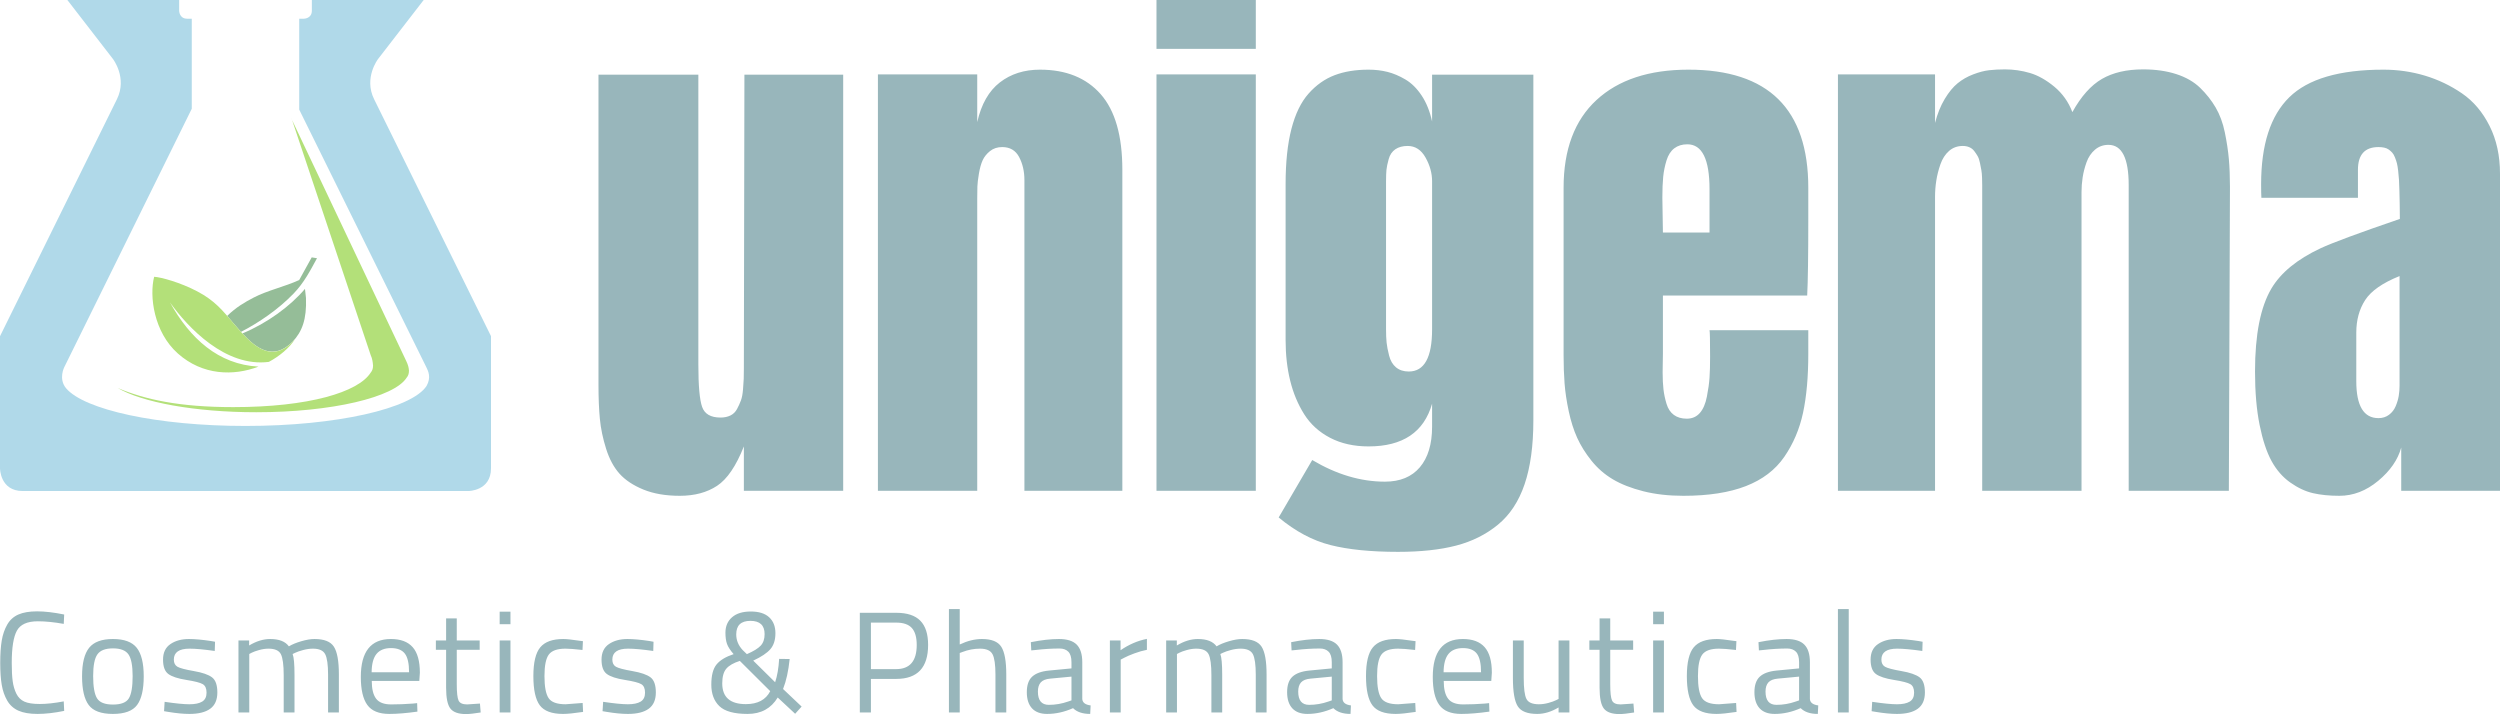 <?xml version="1.0" encoding="UTF-8"?>
<svg xmlns="http://www.w3.org/2000/svg" xmlns:xlink="http://www.w3.org/1999/xlink" width="566.93pt" height="161.93pt" viewBox="0 0 566.93 161.93" version="1.1">
<defs>
<clipPath id="clip1">
  <path d="M 135 0 L 566.93 0 L 566.93 126 L 135 126 Z M 135 0 "/>
</clipPath>
<clipPath id="clip2">
  <path d="M 0 138 L 437 138 L 437 161.93 L 0 161.93 Z M 0 138 "/>
</clipPath>
</defs>
<g id="surface1">
<g clip-path="url(#clip1)" clip-rule="nonzero">
<path style=" stroke:none;fill-rule:nonzero;fill:rgb(59.508%,71.136%,73.369%);fill-opacity:1;" d="M 536.352 68.047 C 537.695 65.973 540.293 64.156 544.152 62.605 L 544.152 87.457 C 544.152 88.254 544.09 89.031 543.965 89.785 C 543.84 90.539 543.609 91.316 543.273 92.113 C 542.938 92.91 542.434 93.559 541.762 94.062 C 541.094 94.566 540.293 94.82 539.371 94.82 C 536.016 94.82 534.34 92.031 534.34 86.449 L 534.34 75.441 C 534.34 72.59 535.008 70.125 536.352 68.047 Z M 512.414 96.359 C 513.105 99.777 514.008 102.504 515.117 104.539 C 516.23 106.574 517.645 108.199 519.363 109.414 C 521.086 110.633 522.805 111.438 524.523 111.836 C 526.242 112.234 528.234 112.434 530.5 112.434 C 533.648 112.434 536.582 111.305 539.309 109.039 C 542.035 106.773 543.777 104.258 544.531 101.488 L 544.531 111.305 L 566.93 111.305 L 566.93 39.391 C 566.93 35.32 566.145 31.715 564.57 28.57 C 562.996 25.422 560.91 22.961 558.309 21.176 C 555.711 19.395 552.898 18.051 549.879 17.148 C 546.859 16.246 543.734 15.797 540.504 15.797 C 530.523 15.797 523.402 17.883 519.145 22.059 C 514.887 26.23 512.758 32.805 512.758 41.781 C 512.758 43.125 512.777 44.152 512.82 44.863 L 534.715 44.863 L 534.715 38.508 C 534.715 35.07 536.27 33.352 539.371 33.352 C 539.832 33.352 540.262 33.391 540.66 33.477 C 541.059 33.559 541.406 33.707 541.699 33.914 C 541.992 34.129 542.254 34.355 542.484 34.609 C 542.715 34.859 542.926 35.227 543.117 35.711 C 543.305 36.191 543.449 36.633 543.555 37.031 C 543.66 37.43 543.754 38.008 543.84 38.762 C 543.922 39.516 543.984 40.207 544.027 40.836 C 544.07 41.465 544.102 42.305 544.121 43.355 C 544.145 44.402 544.164 45.348 544.184 46.184 C 544.207 47.023 544.219 48.113 544.219 49.457 C 544.219 49.539 544.219 49.605 544.219 49.645 C 534.906 52.836 528.906 55.055 526.223 56.312 C 520.938 58.789 517.227 61.828 515.086 65.438 C 512.609 69.633 511.375 75.902 511.375 84.25 C 511.375 88.906 511.723 92.941 512.414 96.359 Z M 416.793 111.305 L 438.812 111.305 L 438.812 44.676 C 438.812 43.418 438.906 42.18 439.098 40.965 C 439.285 39.746 439.598 38.508 440.039 37.25 C 440.48 35.992 441.129 34.984 441.988 34.23 C 442.848 33.477 443.887 33.098 445.105 33.098 C 445.648 33.098 446.141 33.191 446.582 33.383 C 447.023 33.57 447.391 33.852 447.684 34.23 C 447.977 34.609 448.238 34.996 448.469 35.395 C 448.699 35.793 448.879 36.316 449.004 36.969 C 449.133 37.617 449.234 38.164 449.32 38.605 C 449.402 39.043 449.453 39.633 449.477 40.367 C 449.496 41.102 449.508 41.645 449.508 42 C 449.508 42.359 449.508 42.859 449.508 43.512 C 449.508 44.16 449.508 44.551 449.508 44.676 L 449.508 111.305 L 472.031 111.305 L 472.031 43.543 C 472.031 42.453 472.113 41.352 472.285 40.238 C 472.449 39.129 472.746 37.984 473.164 36.809 C 473.582 35.637 474.223 34.684 475.082 33.949 C 475.941 33.215 476.961 32.848 478.137 32.848 C 481.195 32.848 482.727 35.887 482.727 41.969 L 482.727 111.305 L 505.441 111.305 L 505.691 42.348 C 505.691 40.039 505.605 37.941 505.441 36.055 C 505.273 34.168 504.969 32.156 504.527 30.016 C 504.086 27.875 503.395 26 502.453 24.387 C 501.508 22.77 500.332 21.281 498.93 19.918 C 497.523 18.555 495.719 17.516 493.52 16.805 C 491.316 16.09 488.809 15.734 486 15.734 C 482.266 15.734 479.152 16.457 476.656 17.902 C 474.16 19.352 471.926 21.859 469.957 25.422 C 469.074 23.117 467.711 21.199 465.867 19.664 C 464.02 18.137 462.176 17.098 460.328 16.551 C 458.484 16.008 456.598 15.734 454.668 15.734 C 453.367 15.734 452.172 15.797 451.082 15.922 C 449.988 16.047 448.785 16.363 447.465 16.867 C 446.141 17.371 444.969 18.039 443.941 18.879 C 442.91 19.719 441.938 20.902 441.016 22.434 C 440.09 23.965 439.355 25.781 438.812 27.875 L 438.812 16.867 L 416.793 16.867 Z M 387.672 42.914 L 387.672 52.727 L 377.102 52.727 C 377.102 51.848 377.082 50.527 377.039 48.766 C 376.996 47.004 376.977 45.684 376.977 44.801 C 376.977 42.957 377.039 41.395 377.164 40.113 C 377.293 38.836 377.543 37.586 377.922 36.371 C 378.301 35.152 378.887 34.242 379.684 33.633 C 380.48 33.027 381.465 32.723 382.641 32.723 C 385.996 32.723 387.672 36.117 387.672 42.914 Z M 395.914 110.234 C 399.691 108.766 402.594 106.555 404.629 103.598 C 406.664 100.637 408.078 97.316 408.875 93.625 C 409.672 89.934 410.07 85.465 410.07 80.223 L 410.07 74.875 L 387.672 74.875 C 387.758 75.211 387.801 77.223 387.801 80.914 C 387.801 82.801 387.758 84.375 387.672 85.633 C 387.59 86.891 387.391 88.328 387.074 89.941 C 386.762 91.559 386.227 92.797 385.473 93.656 C 384.715 94.516 383.73 94.945 382.516 94.945 C 381.34 94.945 380.363 94.66 379.59 94.094 C 378.812 93.527 378.258 92.691 377.922 91.578 C 377.586 90.469 377.355 89.375 377.23 88.309 C 377.102 87.238 377.039 85.949 377.039 84.438 C 377.039 83.934 377.051 83.211 377.07 82.266 C 377.094 81.324 377.102 80.641 377.102 80.223 L 377.102 67.012 L 409.82 67.012 C 409.988 63.824 410.07 57.973 410.07 49.457 L 410.07 42.598 C 410.07 24.73 401.012 15.797 382.891 15.797 C 373.957 15.797 367.004 18.094 362.035 22.688 C 357.066 27.277 354.578 33.914 354.578 42.598 L 354.578 80.535 C 354.578 82.887 354.652 85.027 354.801 86.953 C 354.945 88.883 355.262 90.98 355.742 93.246 C 356.227 95.512 356.863 97.523 357.66 99.285 C 358.461 101.047 359.539 102.777 360.902 104.477 C 362.266 106.176 363.879 107.582 365.746 108.691 C 367.613 109.805 369.91 110.703 372.637 111.398 C 375.363 112.09 378.402 112.434 381.758 112.434 C 387.422 112.434 392.141 111.699 395.914 110.234 Z M 323.281 35.742 C 324.266 37.504 324.758 39.285 324.758 41.09 L 324.758 74.688 C 324.758 81.062 322.996 84.25 319.473 84.25 C 318.301 84.25 317.336 83.934 316.578 83.305 C 315.824 82.676 315.301 81.785 315.008 80.633 C 314.715 79.477 314.523 78.492 314.441 77.676 C 314.355 76.855 314.316 75.859 314.316 74.688 L 314.316 41.09 C 314.316 40 314.348 39.137 314.41 38.508 C 314.473 37.879 314.641 37.074 314.914 36.086 C 315.184 35.102 315.688 34.355 316.422 33.852 C 317.156 33.352 318.09 33.098 319.223 33.098 C 320.941 33.098 322.293 33.98 323.281 35.742 Z M 330.199 123.727 C 333.828 122.785 336.996 121.199 339.699 118.977 C 342.406 116.754 344.422 113.691 345.742 109.793 C 347.062 105.891 347.723 101.07 347.723 95.32 L 347.723 16.93 L 324.758 16.93 L 324.758 27.562 C 324.258 25.258 323.469 23.293 322.398 21.68 C 321.328 20.066 320.102 18.848 318.719 18.031 C 317.336 17.211 315.973 16.637 314.629 16.301 C 313.285 15.965 311.859 15.797 310.352 15.797 C 307.414 15.797 304.848 16.215 302.645 17.055 C 300.441 17.895 298.48 19.277 296.762 21.207 C 295.039 23.137 293.742 25.812 292.859 29.23 C 291.98 32.648 291.539 36.809 291.539 41.719 L 291.539 77.141 C 291.539 80.453 291.887 83.516 292.578 86.324 C 293.27 89.137 294.328 91.672 295.754 93.938 C 297.18 96.203 299.141 97.984 301.637 99.285 C 304.133 100.586 307.039 101.234 310.352 101.234 C 318.109 101.234 322.914 98.008 324.758 91.547 L 324.758 96.77 C 324.758 100.711 323.836 103.773 321.992 105.953 C 320.145 108.137 317.504 109.227 314.062 109.227 C 308.566 109.227 303.074 107.59 297.578 104.32 L 289.969 117.344 C 293.742 120.488 297.652 122.574 301.699 123.602 C 305.746 124.629 310.855 125.145 317.02 125.145 C 322.18 125.145 326.574 124.672 330.199 123.727 Z M 284.781 11.078 L 284.781 0.004 L 262.258 0.004 L 262.258 11.078 Z M 284.781 111.305 L 284.781 16.867 L 262.258 16.867 L 262.258 111.305 Z M 221.609 111.305 L 221.609 44.926 C 221.609 43.836 221.621 42.957 221.645 42.285 C 221.664 41.613 221.777 40.648 221.988 39.391 C 222.199 38.133 222.48 37.117 222.84 36.34 C 223.195 35.562 223.75 34.871 224.504 34.262 C 225.262 33.656 226.184 33.352 227.273 33.352 C 229.035 33.352 230.312 34.105 231.109 35.613 C 231.906 37.125 232.309 38.867 232.309 40.836 L 232.309 111.305 L 254.516 111.305 L 254.516 38.508 C 254.516 30.793 252.879 25.078 249.609 21.363 C 246.336 17.652 241.742 15.797 235.828 15.797 C 232.266 15.797 229.234 16.762 226.738 18.691 C 224.242 20.621 222.531 23.621 221.609 27.688 L 221.609 16.867 L 199.086 16.867 L 199.086 111.305 Z M 168.688 82.676 C 168.688 82.844 168.688 83.094 168.688 83.43 C 168.688 84.48 168.676 85.297 168.656 85.883 C 168.633 86.473 168.582 87.281 168.496 88.309 C 168.414 89.336 168.258 90.164 168.027 90.793 C 167.797 91.422 167.5 92.07 167.145 92.742 C 166.789 93.414 166.285 93.906 165.637 94.223 C 164.984 94.535 164.238 94.691 163.402 94.691 C 161.18 94.691 159.785 93.887 159.219 92.27 C 158.652 90.656 158.367 87.457 158.367 82.676 L 158.367 16.93 L 135.719 16.93 L 135.719 87.207 C 135.719 90.227 135.824 92.828 136.035 95.008 C 136.242 97.188 136.715 99.441 137.449 101.77 C 138.184 104.098 139.199 105.984 140.5 107.434 C 141.801 108.879 143.605 110.074 145.91 111.02 C 148.219 111.961 150.965 112.434 154.152 112.434 C 157.508 112.434 160.328 111.68 162.613 110.168 C 164.902 108.66 166.926 105.684 168.688 101.234 L 168.688 111.305 L 191.211 111.305 L 191.211 16.93 L 168.812 16.93 L 168.688 82.676 "/>
</g>
<g clip-path="url(#clip2)" clip-rule="nonzero">
<path style=" stroke:none;fill-rule:nonzero;fill:rgb(59.508%,71.136%,73.369%);fill-opacity:1;" d="M 435.93 147.621 L 435.992 145.531 L 435.078 145.367 C 433.074 145.062 431.406 144.91 430.078 144.91 C 428.402 144.91 427.004 145.293 425.883 146.055 C 424.762 146.816 424.199 147.992 424.199 149.582 C 424.199 151.172 424.602 152.262 425.406 152.848 C 426.215 153.438 427.574 153.883 429.492 154.188 C 431.406 154.492 432.648 154.812 433.215 155.152 C 433.781 155.488 434.066 156.133 434.066 157.078 C 434.066 158.027 433.734 158.703 433.07 159.105 C 432.402 159.508 431.441 159.707 430.18 159.707 C 428.914 159.707 427.043 159.523 424.559 159.152 L 424.43 161.277 L 425.406 161.441 C 427.238 161.746 428.828 161.898 430.18 161.898 C 432.246 161.898 433.82 161.508 434.898 160.723 C 435.977 159.938 436.516 158.707 436.516 157.031 C 436.516 155.352 436.113 154.211 435.309 153.602 C 434.5 152.992 433.129 152.516 431.191 152.18 C 429.254 151.844 428.012 151.516 427.469 151.199 C 426.922 150.883 426.648 150.344 426.648 149.582 C 426.648 147.926 427.836 147.098 430.211 147.098 C 431.605 147.098 433.512 147.273 435.93 147.621 Z M 419.242 161.57 L 419.242 138.117 L 416.789 138.117 L 416.789 161.57 Z M 401.027 154.742 C 401.461 154.266 402.168 153.98 403.148 153.895 L 407.984 153.438 L 407.984 158.828 L 407.234 159.086 C 405.797 159.59 404.336 159.84 402.855 159.84 C 401.199 159.84 400.371 158.836 400.371 156.832 C 400.371 155.918 400.59 155.223 401.027 154.742 Z M 409.176 146.184 C 408.34 145.336 406.992 144.91 405.141 144.91 C 403.289 144.91 401.168 145.148 398.773 145.629 L 398.871 147.492 L 399.883 147.395 C 401.754 147.176 403.562 147.066 405.305 147.066 C 406.133 147.066 406.785 147.305 407.266 147.785 C 407.742 148.266 407.984 149.059 407.984 150.168 L 407.984 151.574 L 402.855 152.066 C 401.137 152.238 399.871 152.703 399.066 153.453 C 398.262 154.203 397.855 155.375 397.855 156.965 C 397.855 158.555 398.25 159.773 399.031 160.625 C 399.816 161.473 400.961 161.898 402.465 161.898 C 404.422 161.898 406.383 161.461 408.344 160.59 C 409.215 161.461 410.512 161.898 412.23 161.898 L 412.328 159.969 C 411.133 159.816 410.5 159.34 410.434 158.531 L 410.434 150.168 C 410.434 148.363 410.016 147.035 409.176 146.184 Z M 384.098 146.789 C 383.055 148.039 382.531 150.219 382.531 153.32 C 382.531 156.426 383.016 158.633 383.984 159.938 C 384.953 161.242 386.711 161.898 389.258 161.898 C 390.262 161.898 391.773 161.746 393.801 161.441 L 393.703 159.414 L 389.848 159.707 C 387.887 159.707 386.598 159.242 385.977 158.305 C 385.355 157.367 385.047 155.707 385.047 153.32 C 385.047 150.938 385.379 149.305 386.043 148.422 C 386.707 147.539 387.965 147.098 389.816 147.098 C 390.641 147.098 391.926 147.195 393.672 147.395 L 393.77 145.398 L 392.984 145.301 C 391.262 145.039 390.043 144.91 389.324 144.91 C 386.887 144.91 385.145 145.535 384.098 146.789 Z M 377.332 141.547 L 377.332 138.703 L 374.883 138.703 L 374.883 141.547 Z M 377.332 161.57 L 377.332 145.238 L 374.883 145.238 L 374.883 161.57 Z M 370.352 145.238 L 365.156 145.238 L 365.156 140.238 L 362.738 140.238 L 362.738 145.238 L 360.422 145.238 L 360.422 147.359 L 362.738 147.359 L 362.738 155.953 C 362.738 158.281 363.066 159.859 363.719 160.688 C 364.371 161.516 365.551 161.93 367.246 161.93 C 368.012 161.93 369.121 161.809 370.578 161.57 L 370.418 159.547 L 367.508 159.742 C 366.484 159.742 365.84 159.449 365.566 158.859 C 365.293 158.273 365.156 157.039 365.156 155.168 L 365.156 147.359 L 370.352 147.359 Z M 353.441 158.5 L 352.855 158.793 C 352.465 158.988 351.895 159.191 351.156 159.398 C 350.414 159.605 349.688 159.707 348.969 159.707 C 347.508 159.707 346.57 159.305 346.156 158.5 C 345.742 157.695 345.539 156.105 345.539 153.73 L 345.539 145.238 L 343.086 145.238 L 343.086 153.762 C 343.086 156.879 343.453 159.012 344.184 160.164 C 344.91 161.32 346.387 161.898 348.609 161.898 C 350.199 161.898 351.809 161.406 353.441 160.43 L 353.441 161.57 L 355.895 161.57 L 355.895 145.238 L 353.441 145.238 Z M 327.363 152.457 C 327.387 150.539 327.762 149.148 328.492 148.273 C 329.223 147.402 330.309 146.969 331.758 146.969 C 333.207 146.969 334.254 147.383 334.895 148.211 C 335.535 149.039 335.859 150.453 335.859 152.457 Z M 331.789 159.742 C 330.168 159.742 329.031 159.305 328.379 158.434 C 327.723 157.562 327.398 156.227 327.398 154.418 L 338.18 154.418 L 338.309 152.555 C 338.309 149.918 337.766 147.988 336.676 146.758 C 335.586 145.527 333.941 144.91 331.742 144.91 C 327.191 144.91 324.914 147.773 324.914 153.5 C 324.914 156.375 325.406 158.496 326.387 159.855 C 327.363 161.219 329.031 161.898 331.383 161.898 C 333.148 161.898 335.27 161.723 337.754 161.375 L 337.688 159.449 L 336.738 159.547 C 335.062 159.676 333.414 159.742 331.789 159.742 Z M 311.34 146.789 C 310.293 148.039 309.77 150.219 309.77 153.32 C 309.77 156.426 310.254 158.633 311.223 159.938 C 312.191 161.242 313.953 161.898 316.5 161.898 C 317.5 161.898 319.016 161.746 321.039 161.441 L 320.941 159.414 L 317.09 159.707 C 315.129 159.707 313.836 159.242 313.219 158.305 C 312.598 157.367 312.285 155.707 312.285 153.32 C 312.285 150.938 312.617 149.305 313.281 148.422 C 313.945 147.539 315.203 147.098 317.055 147.098 C 317.883 147.098 319.168 147.195 320.91 147.395 L 321.008 145.398 L 320.223 145.301 C 318.504 145.039 317.285 144.91 316.566 144.91 C 314.125 144.91 312.383 145.535 311.34 146.789 Z M 295.051 154.742 C 295.484 154.266 296.195 153.98 297.176 153.895 L 302.008 153.438 L 302.008 158.828 L 301.258 159.086 C 299.82 159.59 298.359 159.84 296.879 159.84 C 295.227 159.84 294.398 158.836 294.398 156.832 C 294.398 155.918 294.613 155.223 295.051 154.742 Z M 303.199 146.184 C 302.363 145.336 301.016 144.91 299.168 144.91 C 297.316 144.91 295.191 145.148 292.797 145.629 L 292.895 147.492 L 293.906 147.395 C 295.781 147.176 297.586 147.066 299.328 147.066 C 300.156 147.066 300.812 147.305 301.289 147.785 C 301.77 148.266 302.008 149.059 302.008 150.168 L 302.008 151.574 L 296.879 152.066 C 295.16 152.238 293.895 152.703 293.09 153.453 C 292.285 154.203 291.883 155.375 291.883 156.965 C 291.883 158.555 292.273 159.773 293.059 160.625 C 293.844 161.473 294.984 161.898 296.488 161.898 C 298.449 161.898 300.406 161.461 302.367 160.59 C 303.238 161.461 304.535 161.898 306.258 161.898 L 306.355 159.969 C 305.156 159.816 304.523 159.34 304.461 158.531 L 304.461 150.168 C 304.461 148.363 304.039 147.035 303.199 146.184 Z M 266.902 148.309 L 267.461 148.016 C 267.852 147.816 268.41 147.617 269.141 147.41 C 269.871 147.203 270.586 147.098 271.281 147.098 C 272.719 147.098 273.648 147.52 274.074 148.355 C 274.5 149.195 274.711 150.789 274.711 153.145 L 274.711 161.57 L 277.16 161.57 L 277.16 153.078 C 277.16 150.617 277.02 149.027 276.738 148.309 L 277.359 148.016 C 277.77 147.816 278.359 147.617 279.121 147.41 C 279.883 147.203 280.625 147.098 281.344 147.098 C 282.758 147.098 283.684 147.52 284.121 148.355 C 284.555 149.195 284.773 150.746 284.773 153.012 L 284.773 161.57 L 287.223 161.57 L 287.223 152.945 C 287.223 149.918 286.848 147.824 286.098 146.656 C 285.344 145.492 283.879 144.91 281.703 144.91 C 280.832 144.91 279.824 145.078 278.68 145.418 C 277.535 145.754 276.605 146.141 275.887 146.574 C 275.082 145.465 273.664 144.91 271.641 144.91 C 270.094 144.91 268.504 145.398 266.871 146.379 L 266.871 145.238 L 264.453 145.238 L 264.453 161.57 L 266.902 161.57 Z M 254.141 161.57 L 254.141 149.582 L 254.957 149.156 C 255.48 148.875 256.238 148.547 257.227 148.176 C 258.219 147.809 259.172 147.535 260.086 147.359 L 260.086 144.879 C 257.996 145.293 256.004 146.152 254.109 147.457 L 254.109 145.238 L 251.691 145.238 L 251.691 161.57 Z M 236.02 154.742 C 236.457 154.266 237.164 153.98 238.145 153.895 L 242.98 153.438 L 242.98 158.828 L 242.227 159.086 C 240.789 159.59 239.332 159.84 237.852 159.84 C 236.195 159.84 235.367 158.836 235.367 156.832 C 235.367 155.918 235.586 155.223 236.02 154.742 Z M 244.172 146.184 C 243.332 145.336 241.988 144.91 240.137 144.91 C 238.285 144.91 236.16 145.148 233.766 145.629 L 233.863 147.492 L 234.879 147.395 C 236.75 147.176 238.559 147.066 240.301 147.066 C 241.129 147.066 241.781 147.305 242.262 147.785 C 242.738 148.266 242.98 149.059 242.98 150.168 L 242.98 151.574 L 237.852 152.066 C 236.129 152.238 234.867 152.703 234.059 153.453 C 233.254 154.203 232.852 155.375 232.852 156.965 C 232.852 158.555 233.242 159.773 234.027 160.625 C 234.812 161.473 235.953 161.898 237.457 161.898 C 239.418 161.898 241.379 161.461 243.34 160.59 C 244.211 161.461 245.504 161.898 247.227 161.898 L 247.324 159.969 C 246.125 159.816 245.492 159.34 245.43 158.531 L 245.43 150.168 C 245.43 148.363 245.008 147.035 244.172 146.184 Z M 217.641 148.078 L 218.262 147.852 C 219.547 147.352 220.875 147.098 222.246 147.098 C 223.688 147.098 224.629 147.52 225.074 148.355 C 225.52 149.195 225.742 150.746 225.742 153.012 L 225.742 161.57 L 228.195 161.57 L 228.195 152.945 C 228.195 149.941 227.816 147.852 227.066 146.676 C 226.316 145.496 224.852 144.91 222.672 144.91 C 221.062 144.91 219.383 145.324 217.641 146.152 L 217.641 138.117 L 215.191 138.117 L 215.191 161.57 L 217.641 161.57 Z M 197.5 141.188 L 203.215 141.188 C 204.852 141.188 206.035 141.594 206.777 142.41 C 207.516 143.227 207.887 144.508 207.887 146.25 C 207.887 149.91 206.328 151.738 203.215 151.738 L 197.5 151.738 Z M 210.469 146.25 C 210.469 143.789 209.883 141.961 208.703 140.762 C 207.527 139.562 205.711 138.965 203.25 138.965 L 194.984 138.965 L 194.984 161.57 L 197.5 161.57 L 197.5 153.957 L 203.25 153.957 C 208.062 153.957 210.469 151.391 210.469 146.25 Z M 170.176 140.793 C 172.32 140.793 173.391 141.797 173.391 143.801 C 173.391 144.91 173.098 145.781 172.508 146.414 C 171.922 147.043 170.875 147.688 169.371 148.34 L 168.426 147.426 C 167.445 146.379 166.957 145.195 166.957 143.863 C 166.957 141.816 168.027 140.793 170.176 140.793 Z M 163.785 154.973 C 163.785 153.469 164.094 152.359 164.703 151.641 C 165.312 150.922 166.336 150.332 167.773 149.875 L 174.664 156.734 C 173.664 158.695 171.824 159.676 169.145 159.676 C 165.574 159.676 163.785 158.109 163.785 154.973 Z M 164.508 143.473 C 164.508 144.496 164.625 145.348 164.863 146.02 C 165.105 146.695 165.605 147.469 166.367 148.34 C 164.582 148.93 163.293 149.707 162.496 150.676 C 161.703 151.645 161.305 153.168 161.305 155.25 C 161.305 157.328 161.914 158.957 163.133 160.133 C 164.352 161.309 166.488 161.898 169.535 161.898 C 172.586 161.898 174.863 160.656 176.363 158.176 L 180.316 161.863 L 181.785 160.23 L 177.574 156.246 C 178.293 154.438 178.793 152.176 179.074 149.449 L 176.691 149.418 C 176.559 151.555 176.254 153.316 175.777 154.711 L 170.812 149.812 C 172.641 148.961 173.938 148.098 174.699 147.211 C 175.461 146.332 175.844 145.121 175.844 143.586 C 175.844 142.051 175.367 140.848 174.422 139.977 C 173.473 139.105 172.086 138.672 170.254 138.672 C 168.426 138.672 167.012 139.105 166.008 139.977 C 165.008 140.848 164.508 142.016 164.508 143.473 Z M 148.141 147.621 L 148.203 145.531 L 147.289 145.367 C 145.285 145.062 143.621 144.91 142.293 144.91 C 140.613 144.91 139.215 145.293 138.094 146.055 C 136.973 146.816 136.41 147.992 136.41 149.582 C 136.41 151.172 136.816 152.262 137.621 152.848 C 138.426 153.438 139.789 153.883 141.703 154.188 C 143.621 154.492 144.863 154.812 145.43 155.152 C 145.996 155.488 146.277 156.133 146.277 157.078 C 146.277 158.027 145.945 158.703 145.281 159.105 C 144.617 159.508 143.652 159.707 142.391 159.707 C 141.129 159.707 139.254 159.523 136.773 159.152 L 136.641 161.277 L 137.621 161.441 C 139.449 161.746 141.039 161.898 142.391 161.898 C 144.461 161.898 146.031 161.508 147.109 160.723 C 148.188 159.938 148.727 158.707 148.727 157.031 C 148.727 155.352 148.324 154.211 147.52 153.602 C 146.715 152.992 145.34 152.516 143.402 152.18 C 141.465 151.844 140.223 151.516 139.68 151.199 C 139.133 150.883 138.863 150.344 138.863 149.582 C 138.863 147.926 140.051 147.098 142.422 147.098 C 143.816 147.098 145.723 147.273 148.141 147.621 Z M 122.523 146.789 C 121.477 148.039 120.953 150.219 120.953 153.32 C 120.953 156.426 121.438 158.633 122.406 159.938 C 123.379 161.242 125.137 161.898 127.684 161.898 C 128.684 161.898 130.199 161.746 132.227 161.441 L 132.129 159.414 L 128.273 159.707 C 126.312 159.707 125.02 159.242 124.402 158.305 C 123.781 157.367 123.469 155.707 123.469 153.32 C 123.469 150.938 123.801 149.305 124.465 148.422 C 125.129 147.539 126.387 147.098 128.238 147.098 C 129.066 147.098 130.352 147.195 132.094 147.395 L 132.191 145.398 L 131.406 145.301 C 129.688 145.039 128.469 144.91 127.75 144.91 C 125.309 144.91 123.566 145.535 122.523 146.789 Z M 115.758 141.547 L 115.758 138.703 L 113.309 138.703 L 113.309 141.547 Z M 115.758 161.57 L 115.758 145.238 L 113.309 145.238 L 113.309 161.57 Z M 108.777 145.238 L 103.582 145.238 L 103.582 140.238 L 101.164 140.238 L 101.164 145.238 L 98.844 145.238 L 98.844 147.359 L 101.164 147.359 L 101.164 155.953 C 101.164 158.281 101.492 159.859 102.145 160.688 C 102.797 161.516 103.973 161.93 105.672 161.93 C 106.434 161.93 107.547 161.809 109.004 161.57 L 108.84 159.547 L 105.934 159.742 C 104.91 159.742 104.262 159.449 103.988 158.859 C 103.719 158.273 103.582 157.039 103.582 155.168 L 103.582 147.359 L 108.777 147.359 Z M 84.273 152.457 C 84.293 150.539 84.668 149.148 85.398 148.273 C 86.129 147.402 87.219 146.969 88.664 146.969 C 90.113 146.969 91.16 147.383 91.801 148.211 C 92.445 149.039 92.766 150.453 92.766 152.457 Z M 88.699 159.742 C 87.078 159.742 85.938 159.305 85.285 158.434 C 84.633 157.562 84.305 156.227 84.305 154.418 L 95.086 154.418 L 95.215 152.555 C 95.215 149.918 94.672 147.988 93.582 146.758 C 92.492 145.527 90.848 144.91 88.648 144.91 C 84.098 144.91 81.824 147.773 81.824 153.5 C 81.824 156.375 82.312 158.496 83.293 159.855 C 84.273 161.219 85.938 161.898 88.289 161.898 C 90.055 161.898 92.176 161.723 94.66 161.375 L 94.594 159.449 L 93.648 159.547 C 91.969 159.676 90.32 159.742 88.699 159.742 Z M 56.527 148.309 L 57.082 148.016 C 57.477 147.816 58.035 147.617 58.766 147.41 C 59.496 147.203 60.207 147.098 60.906 147.098 C 62.344 147.098 63.273 147.52 63.699 148.355 C 64.121 149.195 64.336 150.789 64.336 153.145 L 64.336 161.57 L 66.785 161.57 L 66.785 153.078 C 66.785 150.617 66.645 149.027 66.359 148.309 L 66.98 148.016 C 67.395 147.816 67.984 147.617 68.746 147.41 C 69.508 147.203 70.246 147.098 70.969 147.098 C 72.383 147.098 73.309 147.52 73.742 148.355 C 74.18 149.195 74.398 150.746 74.398 153.012 L 74.398 161.57 L 76.848 161.57 L 76.848 152.945 C 76.848 149.918 76.473 147.824 75.719 146.656 C 74.969 145.492 73.504 144.91 71.328 144.91 C 70.453 144.91 69.449 145.078 68.305 145.418 C 67.16 145.754 66.23 146.141 65.512 146.574 C 64.707 145.465 63.289 144.91 61.266 144.91 C 59.719 144.91 58.129 145.398 56.496 146.379 L 56.496 145.238 L 54.078 145.238 L 54.078 161.57 L 56.527 161.57 Z M 48.699 147.621 L 48.766 145.531 L 47.852 145.367 C 45.848 145.062 44.18 144.91 42.852 144.91 C 41.176 144.91 39.777 145.293 38.656 146.055 C 37.531 146.816 36.973 147.992 36.973 149.582 C 36.973 151.172 37.375 152.262 38.18 152.848 C 38.988 153.438 40.348 153.883 42.266 154.188 C 44.18 154.492 45.422 154.812 45.988 155.152 C 46.555 155.488 46.84 156.133 46.84 157.078 C 46.84 158.027 46.508 158.703 45.844 159.105 C 45.176 159.508 44.215 159.707 42.953 159.707 C 41.688 159.707 39.816 159.523 37.332 159.152 L 37.203 161.277 L 38.18 161.441 C 40.012 161.746 41.602 161.898 42.953 161.898 C 45.02 161.898 46.594 161.508 47.672 160.723 C 48.75 159.938 49.289 158.707 49.289 157.031 C 49.289 155.352 48.887 154.211 48.078 153.602 C 47.273 152.992 45.902 152.516 43.965 152.18 C 42.023 151.844 40.785 151.516 40.238 151.199 C 39.695 150.883 39.422 150.344 39.422 149.582 C 39.422 147.926 40.609 147.098 42.984 147.098 C 44.379 147.098 46.281 147.273 48.699 147.621 Z M 22.09 148.391 C 22.73 147.484 23.906 147.035 25.617 147.035 C 27.328 147.035 28.496 147.484 29.129 148.391 C 29.762 149.293 30.078 150.941 30.078 153.34 C 30.078 155.734 29.793 157.406 29.227 158.352 C 28.66 159.301 27.457 159.773 25.617 159.773 C 23.777 159.773 22.57 159.293 21.992 158.336 C 21.414 157.379 21.125 155.707 21.125 153.32 C 21.125 150.938 21.445 149.293 22.09 148.391 Z M 20.113 159.871 C 21.113 161.223 22.945 161.898 25.602 161.898 C 28.258 161.898 30.086 161.223 31.09 159.871 C 32.09 158.523 32.594 156.355 32.594 153.371 C 32.594 150.387 32.062 148.23 31.008 146.902 C 29.953 145.574 28.156 144.91 25.617 144.91 C 23.082 144.91 21.277 145.574 20.211 146.902 C 19.145 148.23 18.609 150.387 18.609 153.371 C 18.609 156.355 19.109 158.523 20.113 159.871 Z M 14.457 159.055 C 12.367 159.449 10.555 159.645 9.02 159.645 C 7.484 159.645 6.32 159.465 5.523 159.105 C 4.73 158.746 4.125 158.145 3.711 157.309 C 3.297 156.469 3.02 155.527 2.879 154.48 C 2.734 153.438 2.664 152.055 2.664 150.332 C 2.664 146.891 3.051 144.457 3.824 143.031 C 4.598 141.605 6.184 140.891 8.578 140.891 C 10.297 140.891 12.258 141.086 14.457 141.48 L 14.555 139.355 C 12.203 138.879 10.156 138.637 8.414 138.637 C 6.672 138.637 5.258 138.879 4.168 139.355 C 3.078 139.836 2.234 140.598 1.637 141.645 C 1.039 142.688 0.625 143.895 0.395 145.254 C 0.168 146.613 0.051 148.297 0.051 150.301 C 0.051 152.305 0.168 153.977 0.395 155.316 C 0.625 156.656 1.039 157.844 1.637 158.875 C 2.234 159.91 3.086 160.672 4.184 161.164 C 5.285 161.652 6.727 161.898 8.512 161.898 C 10.297 161.898 12.312 161.668 14.555 161.211 L 14.457 159.055 "/>
</g>
<path style=" stroke:none;fill-rule:nonzero;fill:rgb(69.025%,84.804%,91.243%);fill-opacity:1;" d="M 84.832 22.488 C 82.441 17.645 85.742 13.371 85.742 13.371 L 96.074 0.004 L 70.719 0.004 L 70.719 2.426 C 70.719 4.242 68.902 4.242 68.902 4.242 L 67.855 4.242 L 67.855 24.855 L 96.668 83.25 C 97.117 84.16 97.824 85.594 96.727 87.531 C 93.359 92.672 76.281 96.594 55.672 96.594 C 35.723 96.594 19.07 92.922 14.965 88.023 C 13.211 85.887 14.582 83.25 14.582 83.25 L 43.488 24.66 L 43.488 4.242 L 42.441 4.242 C 40.629 4.242 40.629 2.426 40.629 2.426 L 40.629 0.004 L 15.281 0.004 L 25.613 13.371 C 25.613 13.371 28.914 17.645 26.523 22.488 L 0 76.246 L 0 106.207 C 0 106.207 0 111.352 5.145 111.352 L 106.199 111.352 C 106.199 111.352 111.344 111.352 111.344 106.207 L 111.344 76.227 L 84.832 22.488 "/>
<path style=" stroke:none;fill-rule:nonzero;fill:rgb(69.995%,87.845%,47.528%);fill-opacity:1;" d="M 66.062 26.859 L 66.242 27.238 L 66.062 26.832 Z M 92.746 84.047 C 92.746 84.008 92.727 83.973 92.727 83.934 C 92.695 83.383 92.535 82.734 92.16 81.949 L 66.242 27.238 L 84.059 80.52 C 84.434 81.309 84.547 82.227 84.582 82.777 C 84.582 82.816 84.602 82.852 84.602 82.887 C 84.602 82.902 84.594 82.918 84.594 82.934 C 84.598 83.605 84.391 84.113 84.066 84.492 C 81.266 88.938 70.004 92.324 52.887 92.324 C 40.656 92.324 32.848 90.594 26.691 87.984 C 32.172 91.227 44.16 93.484 58.113 93.484 C 75.23 93.484 89.41 90.094 92.211 85.648 C 92.535 85.27 92.746 84.762 92.738 84.09 C 92.738 84.074 92.746 84.059 92.746 84.047 "/>
<path style=" stroke:none;fill-rule:nonzero;fill:rgb(58.417%,74.022%,59.653%);fill-opacity:1;" d="M 54.965 75.613 C 58.211 79.129 61.988 81.855 66.359 77.48 C 68.516 75.211 69.57 72.406 69.387 67.57 L 69.16 65.508 C 65.82 69.445 60.578 73.297 54.965 75.613 Z M 71.887 58.562 C 71.488 58.496 71.086 58.43 70.688 58.363 C 69.719 60.164 68.816 61.703 67.848 63.504 C 64.566 65.012 60.656 65.855 57.559 67.465 C 55.492 68.535 53.574 69.652 51.52 71.637 C 51.945 72.133 52.367 72.633 52.805 73.145 C 53.398 73.84 54.016 74.559 54.648 75.262 C 58.637 73.211 63.094 70.195 66.598 66.551 C 68.938 64.117 70.281 61.5 71.887 58.562 "/>
<path style=" stroke:none;fill-rule:nonzero;fill:rgb(69.995%,87.845%,47.528%);fill-opacity:1;" d="M 66.902 76.934 C 61.281 83.266 56.629 77.625 52.805 73.145 C 50.59 70.547 48.777 68.188 44.668 66.039 C 40.867 64.051 36.523 62.855 34.957 62.766 C 33.844 67.137 34.859 75.281 40.32 80.152 C 45.93 85.16 52.98 85.297 58.621 83.137 C 49.484 82.672 43.043 76.684 38.535 68.562 C 42.621 74.312 51.168 83.332 60.969 82.066 C 63.488 80.715 65.578 78.906 66.902 76.934 "/>
</g>
</svg>
